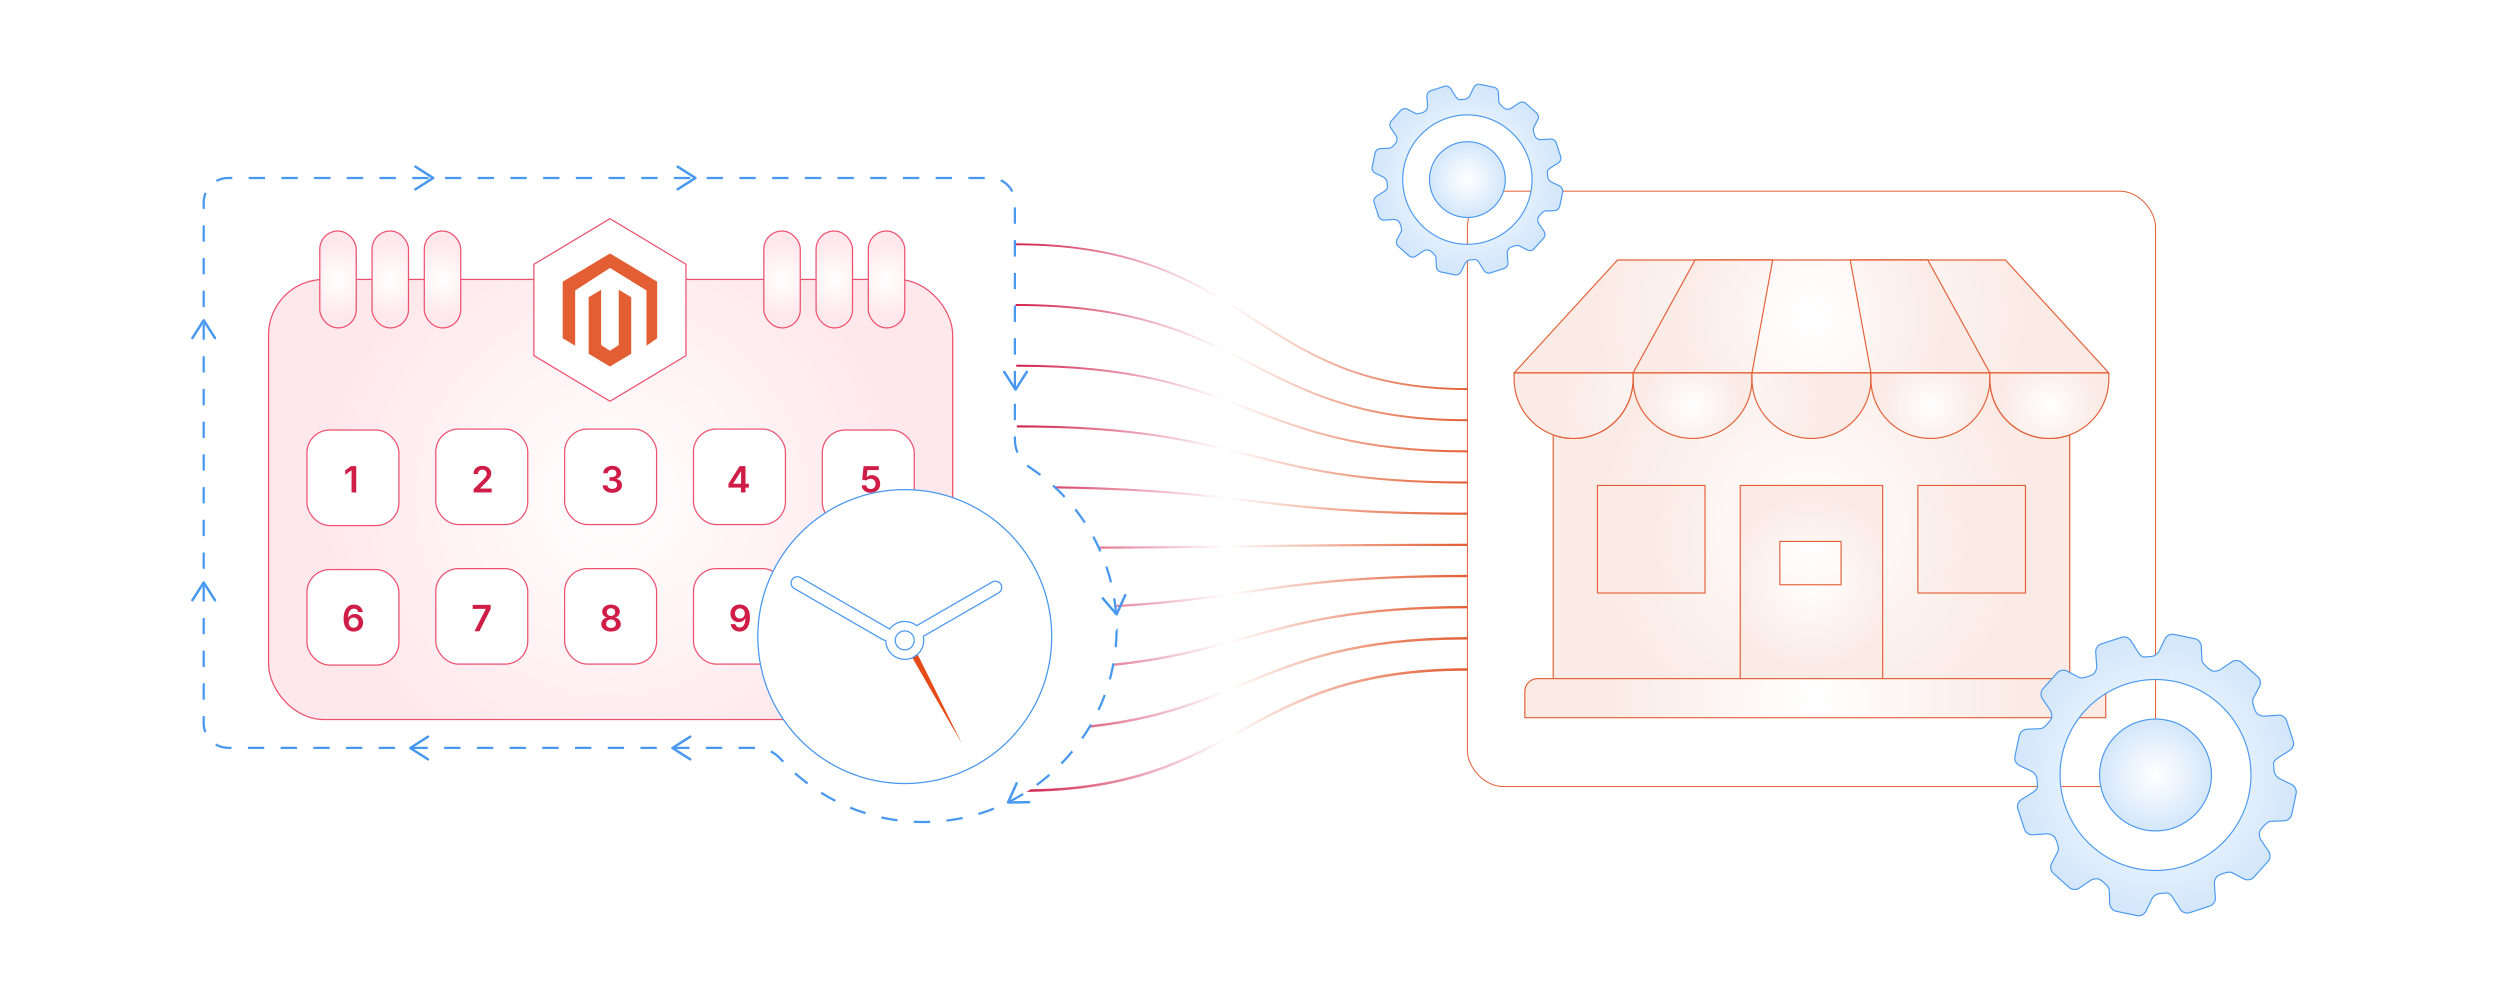 <?xml version="1.0" encoding="UTF-8"?><svg id="Layer_1" xmlns="http://www.w3.org/2000/svg" xmlns:xlink="http://www.w3.org/1999/xlink" viewBox="0 0 1000 400"><defs><filter id="drop-shadow-1" filterUnits="userSpaceOnUse"><feOffset dx="0" dy="4.622"/><feGaussianBlur result="blur" stdDeviation="3.698"/><feFlood flood-color="#333" flood-opacity=".09"/><feComposite in2="blur" operator="in"/><feComposite in="SourceGraphic"/></filter><radialGradient id="radial-gradient" cx="724.584" cy="189.711" fx="724.584" fy="189.711" r="134.346" gradientTransform="translate(0 18.449) scale(1 .909)" gradientUnits="userSpaceOnUse"><stop offset="0" stop-color="#fff"/><stop offset="1" stop-color="#fff"/></radialGradient><radialGradient id="radial-gradient-2" cx="724.584" cy="205.69" fx="724.584" fy="205.69" r="84.884" gradientUnits="userSpaceOnUse"><stop offset="0" stop-color="#fff"/><stop offset=".827" stop-color="#fbeeea"/><stop offset="1" stop-color="#fbebe6"/></radialGradient><radialGradient id="radial-gradient-3" cx="724.584" cy="121.963" fx="724.584" fy="121.963" r="85.608" xlink:href="#radial-gradient-2"/><radialGradient id="radial-gradient-4" cx="724.584" cy="121.961" fx="724.584" fy="121.961" r="52.93" xlink:href="#radial-gradient-2"/><radialGradient id="radial-gradient-5" cx="677.006" cy="157.654" fx="677.006" fy="157.654" r="19.205" xlink:href="#radial-gradient-2"/><radialGradient id="radial-gradient-6" cx="677.007" cy="157.656" fx="677.007" fy="157.656" r="51.307" xlink:href="#radial-gradient-2"/><radialGradient id="radial-gradient-7" cx="772.161" cy="157.654" fx="772.161" fy="157.654" r="19.205" xlink:href="#radial-gradient-2"/><radialGradient id="radial-gradient-8" cx="819.738" cy="157.656" fx="819.738" fy="157.656" r="19.206" xlink:href="#radial-gradient-2"/><radialGradient id="radial-gradient-9" cx="724.584" cy="228.191" fx="724.584" fy="228.191" r="33.946" xlink:href="#radial-gradient-2"/><radialGradient id="radial-gradient-10" cx="724.584" cy="211.067" fx="724.584" fy="211.067" r="62.414" xlink:href="#radial-gradient-2"/><radialGradient id="radial-gradient-11" cx="726.116" cy="274.646" fx="726.116" fy="274.646" r="82.34" xlink:href="#radial-gradient-2"/><radialGradient id="radial-gradient-12" cx="586.959" cy="71.838" fx="586.959" fy="71.838" r="15.166" gradientUnits="userSpaceOnUse"><stop offset="0" stop-color="#fff"/><stop offset=".504" stop-color="#eaf3fd"/><stop offset="1" stop-color="#d3e6fb"/></radialGradient><radialGradient id="radial-gradient-13" cx="586.959" cy="71.838" fx="586.959" fy="71.838" r="38.152" xlink:href="#radial-gradient-12"/><radialGradient id="radial-gradient-14" cx="862.209" cy="310" fx="862.209" fy="310" r="22.385" xlink:href="#radial-gradient-12"/><radialGradient id="radial-gradient-15" cx="862.208" cy="310" fx="862.208" fy="310" r="56.314" xlink:href="#radial-gradient-12"/><linearGradient id="linear-gradient" x1="405.961" y1="126.671" x2="586.959" y2="126.671" gradientUnits="userSpaceOnUse"><stop offset="0" stop-color="#d01d48"/><stop offset=".282" stop-color="#eda9ba"/><stop offset=".461" stop-color="#fff"/><stop offset=".572" stop-color="#f8d9cf"/><stop offset=".78" stop-color="#ed977c"/><stop offset=".928" stop-color="#e66e48"/><stop offset="1" stop-color="#e45e34"/></linearGradient><linearGradient id="linear-gradient-2" x1="406.232" y1="145.043" y2="145.043" xlink:href="#linear-gradient"/><linearGradient id="linear-gradient-3" x1="406.503" y1="163.416" y2="163.416" xlink:href="#linear-gradient"/><linearGradient id="linear-gradient-4" x1="406.775" y1="181.788" y2="181.788" xlink:href="#linear-gradient"/><linearGradient id="linear-gradient-5" x1="407.046" y1="200.161" x2="586.959" y2="200.161" xlink:href="#linear-gradient"/><linearGradient id="linear-gradient-6" x1="407.317" y1="218.533" y2="218.533" xlink:href="#linear-gradient"/><linearGradient id="linear-gradient-7" x1="407.589" y1="236.905" y2="236.905" xlink:href="#linear-gradient"/><linearGradient id="linear-gradient-8" x1="407.86" y1="255.278" y2="255.278" xlink:href="#linear-gradient"/><linearGradient id="linear-gradient-9" x1="408.131" y1="273.65" y2="273.65" xlink:href="#linear-gradient"/><linearGradient id="linear-gradient-10" x1="408.402" y1="292.022" y2="292.022" xlink:href="#linear-gradient"/><filter id="drop-shadow-2" filterUnits="userSpaceOnUse"><feOffset dx="0" dy="6.037"/><feGaussianBlur result="blur-2" stdDeviation="4.83"/><feFlood flood-color="#333" flood-opacity=".09"/><feComposite in2="blur-2" operator="in"/><feComposite in="SourceGraphic"/></filter><radialGradient id="radial-gradient-16" cx="244.245" cy="193.761" fx="244.245" fy="193.761" r="115.035" gradientUnits="userSpaceOnUse"><stop offset="0" stop-color="#fff"/><stop offset="1" stop-color="#ffe8ec"/></radialGradient><radialGradient id="radial-gradient-17" cx="135.207" cy="105.745" fx="135.207" fy="105.745" r="14.641" xlink:href="#radial-gradient-16"/><radialGradient id="radial-gradient-18" cx="156.106" cy="105.745" fx="156.106" fy="105.745" r="14.641" xlink:href="#radial-gradient-16"/><radialGradient id="radial-gradient-19" cx="177.005" cy="105.745" fx="177.005" fy="105.745" r="14.641" xlink:href="#radial-gradient-16"/><radialGradient id="radial-gradient-20" cx="312.819" cy="105.745" fx="312.819" fy="105.745" r="14.641" xlink:href="#radial-gradient-16"/><radialGradient id="radial-gradient-21" cx="333.718" cy="105.745" fx="333.718" fy="105.745" r="14.641" xlink:href="#radial-gradient-16"/><radialGradient id="radial-gradient-22" cx="354.617" cy="105.745" fx="354.617" fy="105.745" r="14.641" xlink:href="#radial-gradient-16"/><radialGradient id="radial-gradient-23" cx="141.177" cy="185.082" fx="141.177" fy="185.082" r="18.748" gradientUnits="userSpaceOnUse"><stop offset="0" stop-color="#fff"/><stop offset="1" stop-color="#fff"/></radialGradient><radialGradient id="radial-gradient-24" cx="192.711" cy="184.689" fx="192.711" fy="184.689" r="18.748" xlink:href="#radial-gradient-23"/><radialGradient id="radial-gradient-25" cx="244.245" cy="184.689" fx="244.245" fy="184.689" r="18.748" xlink:href="#radial-gradient-23"/><radialGradient id="radial-gradient-26" cx="295.779" cy="184.689" fx="295.779" fy="184.689" r="18.748" xlink:href="#radial-gradient-23"/><radialGradient id="radial-gradient-27" cx="347.313" fx="347.313" r="18.748" xlink:href="#radial-gradient-23"/><radialGradient id="radial-gradient-28" cy="240.898" fy="240.898" r="18.748" xlink:href="#radial-gradient-23"/><radialGradient id="radial-gradient-29" cx="192.711" cy="240.505" fx="192.711" fy="240.505" r="18.748" xlink:href="#radial-gradient-23"/><radialGradient id="radial-gradient-30" cx="244.245" cy="240.505" fx="244.245" fy="240.505" r="18.748" xlink:href="#radial-gradient-23"/><radialGradient id="radial-gradient-31" cx="295.779" cy="240.505" fx="295.779" fy="240.505" r="18.748" xlink:href="#radial-gradient-23"/><radialGradient id="radial-gradient-32" cx="347.313" cy="240.898" fx="347.313" fy="240.898" r="18.748" xlink:href="#radial-gradient-23"/></defs><g filter="url(#drop-shadow-1)"><rect x="586.959" y="71.838" width="275.249" height="238.162" rx="14.388" ry="14.388" fill="url(#radial-gradient)" stroke="#e45e34" stroke-linecap="round" stroke-linejoin="round" stroke-width=".402"/><path d="M827.89,169.323v97.509h-206.612v-97.509c2.611.959,5.371,1.446,8.152,1.441,13.142,0,23.789-10.656,23.789-23.789v-2.427h142.732v2.427c0,13.133,10.647,23.789,23.789,23.789,2.781.006,5.54-.482,8.151-1.441h0Z" fill="url(#radial-gradient-2)" stroke="#e45e34" stroke-linecap="round" stroke-linejoin="round" stroke-width=".462"/><path d="M843.527,144.549h-237.886l41.371-45.172h155.143l41.371,45.172Z" fill="url(#radial-gradient-3)" stroke="#e45e34" stroke-linecap="round" stroke-linejoin="round" stroke-width=".462"/><path d="M678.041,99.377h31.032l-8.278,45.169h-47.577l24.822-45.169ZM795.949,144.546h-47.577l-8.278-45.169h31.032l24.822,45.169Z" fill="url(#radial-gradient-4)" stroke="#e45e34" stroke-linecap="round" stroke-linejoin="round" stroke-width=".462"/><path d="M677.006,170.759c-13.138,0-23.789-10.651-23.789-23.789v-2.422h47.578v2.422c0,13.139-10.65,23.789-23.789,23.789Z" fill="url(#radial-gradient-5)" stroke="#e45e34" stroke-linecap="round" stroke-linejoin="round" stroke-width=".462"/><path d="M653.218,144.548v2.427c0,13.133-10.647,23.789-23.789,23.789-2.862,0-5.608-.503-8.152-1.441-9.129-3.317-15.637-12.078-15.637-22.348v-2.427l47.578-0ZM724.584,170.759c-13.138,0-23.789-10.651-23.789-23.789v-2.422h47.578v2.422c0,13.139-10.651,23.789-23.789,23.789Z" fill="url(#radial-gradient-6)" stroke="#e45e34" stroke-linecap="round" stroke-linejoin="round" stroke-width=".462"/><path d="M772.161,170.759c-13.138,0-23.789-10.651-23.789-23.789v-2.422h47.578v2.422c-.001,13.139-10.651,23.789-23.789,23.789Z" fill="url(#radial-gradient-7)" stroke="#e45e34" stroke-linecap="round" stroke-linejoin="round" stroke-width=".462"/><path d="M843.527,144.548v2.427c0,10.27-6.508,19.031-15.637,22.348-2.611.959-5.371,1.446-8.152,1.441-13.142,0-23.789-10.656-23.789-23.789v-2.427h47.578Z" fill="url(#radial-gradient-8)" stroke="#e45e34" stroke-linecap="round" stroke-linejoin="round" stroke-width=".462"/><path d="M696.096,189.551h56.977v77.281h-56.977v-77.281Z" fill="url(#radial-gradient-9)" stroke="#e45e34" stroke-linecap="round" stroke-linejoin="round" stroke-width=".462"/><path d="M638.98,189.551h43.033v43.033h-43.033v-43.033ZM767.155,189.551h43.033v43.033h-43.033v-43.033ZM711.932,211.954h24.498v17.327h-24.498l-0-17.327Z" fill="url(#radial-gradient-10)" stroke="#e45e34" stroke-linecap="round" stroke-linejoin="round" stroke-width=".462"/><path d="M842.3,282.461h-232.368v-10.478c0-2.846,2.242-5.153,5.008-5.153h222.352c2.766,0,5.008,2.307,5.008,5.153v10.478Z" fill="url(#radial-gradient-11)" stroke="#e45e34" stroke-linecap="round" stroke-linejoin="round" stroke-width=".462"/></g><path d="M571.794,71.839c0,8.361,6.803,15.166,15.166,15.166,8.363,0,15.166-6.804,15.166-15.166,0-8.363-6.803-15.166-15.166-15.166-8.362,0-15.166,6.804-15.166,15.166Z" fill="url(#radial-gradient-12)" stroke="#4898ef" stroke-linecap="round" stroke-linejoin="round" stroke-width=".462"/><path d="M618.097,84.392l3.753-.145c.874-.037,1.778-.753,2.008-1.599l1.234-5.944c.126-.866-.414-1.885-1.2-2.268l-3.382-1.637c-.787-.382-1.44-1.41-1.453-2.284,0,0-.005-.438-.094-1.463l-.029-.354c-.049-.384.516-1.083,1.255-1.55l3.185-2.01c.74-.468,1.163-1.543.94-2.389l-1.882-5.765c-.323-.812-1.3-1.426-2.173-1.363l-3.765.273c-.873.063-1.908-.414-2.302-1.061-.393-.649-1.206-2.905-.798-3.679l1.75-3.325c.407-.775.236-1.915-.38-2.535l-4.521-4.045c-.686-.544-1.839-.588-2.564-.098l-3.116,2.113c-.724.49-1.858.595-2.52.233-.661-.362-2.498-1.92-2.533-2.793l-.148-3.754c-.034-.875-.752-1.778-1.595-2.008l-5.943-1.237c-.865-.129-1.885.412-2.267,1.198l-1.639,3.384c-.382.787-1.409,1.442-2.283,1.454,0,0-.438.007-1.462.093l-.356.035c-.384.047-1.08-.518-1.546-1.259l-2.011-3.189c-.467-.739-1.541-1.161-2.387-.938l-5.769,1.883c-.813.323-1.427,1.299-1.364,2.172l.273,3.765c.062.872-.414,1.908-1.063,2.303-.647.394-2.901,1.208-3.675.8l-3.329-1.751c-.774-.406-1.916-.237-2.536.379l-4.044,4.525c-.543.686-.584,1.839-.094,2.562l2.115,3.117c.49.723.594,1.856.231,2.518-.365.662-1.922,2.496-2.796,2.533l-3.757.146c-.872.035-1.776.753-2.007,1.597l-1.234,5.945c-.126.865.414,1.885,1.201,2.267l3.385,1.637c.787.381,1.44,1.409,1.45,2.284,0,0,.007.44.096,1.463l.033.356c.047.385-.518,1.081-1.259,1.548l-3.187,2.01c-.74.467-1.163,1.541-.94,2.386l1.883,5.765c.323.813,1.3,1.427,2.173,1.363l3.761-.273c.873-.065,1.909.414,2.302,1.061.394.645,1.206,2.904.8,3.678l-1.75,3.326c-.407.774-.237,1.916.38,2.536l4.524,4.048c.687.542,1.84.585,2.564.095l3.116-2.113c.725-.492,1.857-.595,2.518-.23.661.364,2.496,1.92,2.531,2.793l.148,3.756c.034.873.752,1.778,1.596,2.009l5.941,1.234c.865.127,1.885-.413,2.268-1.198l1.642-3.386c.381-.786,1.41-1.441,2.284-1.454,0,0,.437-.005,1.462-.091l.353-.03c.385-.051,1.08.514,1.547,1.255l2.011,3.189c.465.741,1.539,1.165,2.386.942l5.768-1.885c.813-.321,1.426-1.299,1.364-2.171l-.272-3.765c-.062-.873.415-1.908,1.062-2.303.646-.394,2.903-1.206,3.677-.8l3.328,1.749c.774.407,1.915.237,2.535-.38l4.045-4.524c.544-.686.586-1.838.096-2.563l-2.113-3.115c-.491-.724-.596-1.857-.233-2.519.362-.661,1.921-2.499,2.794-2.532ZM586.96,97.715c-14.268,0-25.876-11.609-25.876-25.875,0-14.27,11.608-25.877,25.876-25.877,14.268,0,25.876,11.607,25.876,25.877,0,14.266-11.608,25.875-25.876,25.875Z" fill="url(#radial-gradient-13)" stroke="#4898ef" stroke-linecap="round" stroke-linejoin="round" stroke-width=".462"/><path d="M839.824,310.001c0,12.342,10.042,22.385,22.385,22.385,12.343,0,22.385-10.043,22.385-22.385,0-12.343-10.041-22.386-22.385-22.386-12.343,0-22.385,10.042-22.385,22.386Z" fill="url(#radial-gradient-14)" stroke="#4898ef" stroke-linecap="round" stroke-linejoin="round" stroke-width=".462"/><path d="M908.169,328.529l5.54-.215c1.291-.054,2.625-1.112,2.964-2.36l1.821-8.773c.186-1.279-.611-2.783-1.771-3.348l-4.992-2.416c-1.161-.563-2.126-2.081-2.144-3.372,0,0-.008-.647-.139-2.159l-.043-.523c-.072-.567.761-1.598,1.853-2.287l4.701-2.967c1.092-.691,1.716-2.277,1.388-3.526l-2.778-8.509c-.477-1.199-1.92-2.105-3.207-2.012l-5.557.402c-1.289.093-2.817-.611-3.398-1.566-.581-.958-1.78-4.288-1.177-5.43l2.583-4.908c.601-1.144.348-2.827-.562-3.741l-6.674-5.971c-1.012-.803-2.714-.868-3.784-.144l-4.599,3.118c-1.069.723-2.743.878-3.719.343-.976-.535-3.688-2.834-3.738-4.123l-.219-5.541c-.05-1.291-1.11-2.624-2.355-2.964l-8.772-1.826c-1.277-.19-2.783.608-3.345,1.768l-2.418,4.995c-.564,1.161-2.079,2.128-3.37,2.146,0,0-.646.01-2.158.138l-.526.051c-.567.069-1.595-.765-2.282-1.858l-2.968-4.707c-.689-1.09-2.274-1.713-3.523-1.385l-8.515,2.78c-1.201.476-2.106,1.918-2.013,3.206l.403,5.558c.092,1.287-.612,2.817-1.569,3.399-.954.581-4.282,1.783-5.424,1.18l-4.914-2.585c-1.143-.6-2.828-.35-3.743.56l-5.969,6.679c-.801,1.012-.863,2.715-.138,3.782l3.121,4.601c.723,1.067.877,2.739.341,3.716-.538.977-2.837,3.684-4.126,3.738l-5.545.215c-1.288.052-2.622,1.112-2.963,2.357l-1.822,8.774c-.186,1.276.611,2.782,1.772,3.346l4.997,2.417c1.161.563,2.125,2.079,2.14,3.371,0,0,.011.649.142,2.159l.049.526c.069.568-.765,1.596-1.858,2.285l-4.704,2.967c-1.093.689-1.716,2.274-1.388,3.522l2.779,8.509c.477,1.199,1.919,2.106,3.207,2.012l5.552-.403c1.288-.095,2.818.611,3.398,1.566.581.953,1.781,4.286,1.18,5.429l-2.583,4.909c-.601,1.143-.35,2.828.561,3.743l6.678,5.975c1.014.8,2.716.863,3.784.14l4.599-3.119c1.07-.726,2.742-.878,3.717-.339.975.537,3.684,2.834,3.736,4.123l.219,5.544c.05,1.288,1.11,2.624,2.356,2.966l8.769,1.821c1.277.187,2.783-.609,3.347-1.769l2.424-4.997c.563-1.16,2.081-2.127,3.371-2.147,0,0,.645-.008,2.159-.134l.521-.045c.568-.075,1.594.758,2.283,1.852l2.969,4.708c.687,1.094,2.272,1.72,3.522,1.39l8.513-2.782c1.199-.474,2.104-1.918,2.013-3.205l-.401-5.558c-.092-1.288.613-2.817,1.567-3.399.954-.582,4.285-1.78,5.427-1.18l4.913,2.582c1.142.601,2.826.349,3.742-.561l5.971-6.678c.803-1.012.865-2.713.141-3.784l-3.119-4.597c-.725-1.069-.88-2.741-.343-3.717.535-.976,2.835-3.688,4.124-3.737ZM862.209,348.194c-21.06,0-38.194-17.135-38.194-38.193,0-21.062,17.133-38.195,38.194-38.195,21.06,0,38.193,17.132,38.193,38.195,0,21.057-17.134,38.193-38.193,38.193Z" fill="url(#radial-gradient-15)" stroke="#4898ef" stroke-linecap="round" stroke-linejoin="round" stroke-width=".462"/><path d="M405.961,97.715c94.914,0,94.914,57.913,180.998,57.913" fill="none" stroke="url(#linear-gradient)" stroke-miterlimit="10" stroke-width=".75"/><path d="M406.232,121.997c94.152,0,94.152,46.093,180.727,46.093" fill="none" stroke="url(#linear-gradient-2)" stroke-miterlimit="10" stroke-width=".778"/><path d="M406.503,146.279c93.39,0,93.39,34.273,180.456,34.273" fill="none" stroke="url(#linear-gradient-3)" stroke-miterlimit="10" stroke-width=".806"/><path d="M406.775,170.562c92.628,0,92.628,22.453,180.184,22.453" fill="none" stroke="url(#linear-gradient-4)" stroke-miterlimit="10" stroke-width=".833"/><path d="M407.046,194.844c91.867,0,91.867,10.633,179.913,10.633" fill="none" stroke="url(#linear-gradient-5)" stroke-miterlimit="10" stroke-width=".861"/><path d="M407.317,219.126c91.105,0,91.105-1.187,179.642-1.187" fill="none" stroke="url(#linear-gradient-6)" stroke-miterlimit="10" stroke-width=".889"/><path d="M407.589,243.409c90.343,0,90.343-13.006,179.37-13.006" fill="none" stroke="url(#linear-gradient-7)" stroke-miterlimit="10" stroke-width=".917"/><path d="M407.86,267.691c89.581,0,89.581-24.826,179.099-24.826" fill="none" stroke="url(#linear-gradient-8)" stroke-miterlimit="10" stroke-width=".944"/><path d="M408.131,291.973c88.819,0,88.819-36.646,178.828-36.646" fill="none" stroke="url(#linear-gradient-9)" stroke-miterlimit="10" stroke-width=".972"/><path d="M408.402,316.256c88.058,0,88.058-48.466,178.557-48.466" fill="none" stroke="url(#linear-gradient-10)" stroke-miterlimit="10"/><path d="M446.636,252.355c-.441,40.762-33.11,74.598-73.835,76.379-24.079,1.053-45.873-8.918-60.726-25.304-2.496-2.754-6.058-4.296-9.775-4.296H91.284c-5.415,0-9.805-4.39-9.805-9.805V80.995c0-5.415,4.39-9.805,9.805-9.805h304.871c5.415,0,9.805,4.39,9.805,9.805v94.909c0,4.524,2.339,8.68,6.107,11.183,21.058,13.99,34.862,38.034,34.568,65.268Z" fill="#fff" stroke-width="0"/><path d="M446.636,252.355c-.441,40.762-33.11,74.598-73.835,76.379-24.079,1.053-45.873-8.918-60.726-25.304-2.496-2.754-6.058-4.296-9.775-4.296H91.284c-5.415,0-9.805-4.39-9.805-9.805V80.995c0-5.415,4.39-9.805,9.805-9.805h304.871c5.415,0,9.805,4.39,9.805,9.805v94.909c0,4.524,2.339,8.68,6.107,11.183,21.058,13.99,34.862,38.034,34.568,65.268Z" fill="none" stroke="#4898ef" stroke-dasharray="0 0 6.543 6.543" stroke-miterlimit="10" stroke-width=".906"/><path d="M171.625,304.009c.148-.232.08-.542-.153-.69l-6.453-4.109,6.453-4.109c.233-.148.302-.458.153-.69-.148-.232-.459-.3-.69-.153l-7.115,4.531c-.144.092-.231.251-.231.422s.087.33.231.422l7.115,4.531c.083.053.176.078.268.078.165,0,.327-.082.422-.231Z" fill="#4898ef" stroke-width="0"/><path d="M276.509,304.009c.148-.232.08-.542-.153-.69l-6.453-4.109,6.453-4.109c.233-.148.302-.458.153-.69-.148-.232-.459-.3-.69-.153l-7.115,4.531c-.144.092-.231.251-.231.422s.087.33.231.422l7.115,4.531c.083.053.176.078.268.078.165,0,.327-.082.422-.231Z" fill="#4898ef" stroke-width="0"/><path d="M270.622,66.39c-.148.232-.08.542.153.69l6.453,4.109-6.453,4.109c-.233.148-.302.458-.153.69.148.232.459.3.69.153l7.115-4.531c.144-.092.231-.251.231-.422s-.087-.33-.231-.422l-7.115-4.531c-.083-.053-.176-.078-.268-.078-.165,0-.327.082-.422.231Z" fill="#4898ef" stroke-width="0"/><path d="M165.737,66.39c-.148.232-.08.542.153.69l6.453,4.109-6.453,4.109c-.233.148-.302.458-.153.69.148.232.459.3.69.153l7.115-4.531c.144-.092.231-.251.231-.422s-.087-.33-.231-.422l-7.115-4.531c-.083-.053-.176-.078-.268-.078-.165,0-.327.082-.422.231Z" fill="#4898ef" stroke-width="0"/><path d="M411.005,148.312c-.232-.148-.542-.08-.69.153l-4.109,6.453-4.109-6.453c-.148-.233-.458-.302-.69-.153-.232.148-.3.459-.153.69l4.531,7.115c.092.144.251.231.422.231s.33-.087.422-.231l4.531-7.115c.053-.083.078-.176.078-.268,0-.165-.082-.327-.231-.422Z" fill="#4898ef" stroke-width="0"/><path d="M450.309,237.612c-.251-.114-.548-.002-.662.249l-3.158,6.968-4.979-5.808c-.18-.21-.496-.234-.705-.054-.209.18-.232.497-.054.705l5.49,6.404c.111.13.281.194.45.17.169-.024.314-.133.385-.289l3.482-7.683c.04-.09.052-.186.04-.276-.023-.163-.127-.312-.289-.385Z" fill="#4898ef" stroke-width="0"/><path d="M412.141,320.864c-.004-.276-.232-.496-.508-.492l-7.649.119,3.127-6.982c.113-.252-0-.548-.252-.661-.252-.112-.549.003-.661.252l-3.447,7.699c-.07.156-.055.337.039.48s.255.228.425.225l8.434-.131c.098-.002.19-.032.267-.082.138-.091.228-.248.225-.426Z" fill="#4898ef" stroke-width="0"/><path d="M76.679,135.654c.232.148.542.08.69-.153l4.109-6.453,4.109,6.453c.148.233.458.302.69.153s.3-.459.153-.69l-4.531-7.115c-.092-.144-.251-.231-.422-.231s-.33.087-.422.231l-4.531,7.115c-.053.083-.078.176-.078.268,0,.165.082.327.231.422Z" fill="#4898ef" stroke-width="0"/><path d="M76.679,240.538c.232.148.542.08.69-.153l4.109-6.453,4.109,6.453c.148.233.458.302.69.153s.3-.459.153-.69l-4.531-7.115c-.092-.144-.251-.231-.422-.231s-.33.087-.422.231l-4.531,7.115c-.053.083-.078.176-.078.268,0,.165.082.327.231.422Z" fill="#4898ef" stroke-width="0"/><g filter="url(#drop-shadow-2)"><rect x="107.427" y="105.745" width="273.637" height="176.031" rx="22.138" ry="22.138" fill="url(#radial-gradient-16)" stroke="#ec516e" stroke-miterlimit="10" stroke-width=".5"/><rect x="127.918" y="86.365" width="14.577" height="38.761" rx="7.288" ry="7.288" fill="url(#radial-gradient-17)" stroke="#ec516e" stroke-miterlimit="10" stroke-width=".5"/><rect x="148.817" y="86.365" width="14.577" height="38.761" rx="7.288" ry="7.288" fill="url(#radial-gradient-18)" stroke="#ec516e" stroke-miterlimit="10" stroke-width=".5"/><rect x="169.716" y="86.365" width="14.577" height="38.761" rx="7.288" ry="7.288" fill="url(#radial-gradient-19)" stroke="#ec516e" stroke-miterlimit="10" stroke-width=".5"/><rect x="305.53" y="86.365" width="14.577" height="38.761" rx="7.288" ry="7.288" fill="url(#radial-gradient-20)" stroke="#ec516e" stroke-miterlimit="10" stroke-width=".5"/><rect x="326.429" y="86.365" width="14.577" height="38.761" rx="7.288" ry="7.288" fill="url(#radial-gradient-21)" stroke="#ec516e" stroke-miterlimit="10" stroke-width=".5"/><rect x="347.328" y="86.365" width="14.577" height="38.761" rx="7.288" ry="7.288" fill="url(#radial-gradient-22)" stroke="#ec516e" stroke-miterlimit="10" stroke-width=".5"/><rect x="122.788" y="165.983" width="36.779" height="38.198" rx="9.083" ry="9.083" fill="url(#radial-gradient-23)" stroke="#ec516e" stroke-miterlimit="10" stroke-width=".5"/><rect x="174.322" y="165.59" width="36.779" height="38.198" rx="9.083" ry="9.083" fill="url(#radial-gradient-24)" stroke="#ec516e" stroke-miterlimit="10" stroke-width=".5"/><rect x="225.856" y="165.59" width="36.779" height="38.198" rx="9.083" ry="9.083" fill="url(#radial-gradient-25)" stroke="#ec516e" stroke-miterlimit="10" stroke-width=".5"/><rect x="277.39" y="165.59" width="36.779" height="38.198" rx="9.083" ry="9.083" fill="url(#radial-gradient-26)" stroke="#ec516e" stroke-miterlimit="10" stroke-width=".5"/><rect x="328.924" y="165.983" width="36.779" height="38.198" rx="9.083" ry="9.083" fill="url(#radial-gradient-27)" stroke="#ec516e" stroke-miterlimit="10" stroke-width=".5"/><rect x="122.788" y="221.799" width="36.779" height="38.198" rx="9.083" ry="9.083" fill="url(#radial-gradient-28)" stroke="#ec516e" stroke-miterlimit="10" stroke-width=".5"/><rect x="174.322" y="221.406" width="36.779" height="38.198" rx="9.083" ry="9.083" fill="url(#radial-gradient-29)" stroke="#ec516e" stroke-miterlimit="10" stroke-width=".5"/><rect x="225.856" y="221.406" width="36.779" height="38.198" rx="9.083" ry="9.083" fill="url(#radial-gradient-30)" stroke="#ec516e" stroke-miterlimit="10" stroke-width=".5"/><rect x="277.39" y="221.406" width="36.779" height="38.198" rx="9.083" ry="9.083" fill="url(#radial-gradient-31)" stroke="#ec516e" stroke-miterlimit="10" stroke-width=".5"/><rect x="328.924" y="221.799" width="36.779" height="38.198" rx="9.083" ry="9.083" fill="url(#radial-gradient-32)" stroke="#ec516e" stroke-miterlimit="10" stroke-width="1.207"/><path d="M142.498,180.419v10.542h-1.875v-8.857h-.071l-2.462,1.769v-1.797l2.313-1.656h2.094Z" fill="#d01d48" stroke-width="0"/><path d="M141.443,246.602c-.5,0-.989-.086-1.468-.259-.479-.172-.911-.455-1.295-.849s-.689-.917-.916-1.57-.34-1.464-.34-2.431c0-.905.096-1.711.287-2.416s.467-1.303.828-1.793c.361-.491.796-.864,1.306-1.122.509-.257,1.08-.385,1.712-.385.656,0,1.239.129,1.751.389s.926.613,1.242,1.062.512.957.587,1.528h-1.854c-.099-.406-.297-.731-.595-.977-.297-.245-.674-.368-1.132-.368-.491,0-.907.144-1.249.432-.342.288-.602.699-.778,1.234s-.265,1.176-.265,1.921h.078c.17-.307.388-.568.654-.785s.568-.383.906-.499c.337-.115.692-.173,1.065-.173.618,0,1.173.147,1.666.441.493.295.883.701,1.171,1.218.288.516.432,1.109.432,1.779,0,.688-.158,1.307-.474,1.854s-.758.979-1.327,1.295c-.568.315-1.232.474-1.992.474ZM141.437,245.067c.373,0,.708-.091,1.004-.272.297-.182.532-.428.704-.739s.258-.658.258-1.04c0-.378-.084-.72-.251-1.026-.167-.307-.397-.549-.69-.729-.292-.179-.627-.269-1.005-.269-.278,0-.538.053-.778.159-.241.106-.452.254-.633.442-.182.188-.322.405-.421.65-.099.245-.149.505-.149.778,0,.368.085.708.255,1.019.17.312.403.561.7.747.297.186.632.279,1.005.279Z" fill="#d01d48" stroke-width="0"/><path d="M189.443,190.961v-1.358l3.658-3.602c.344-.354.633-.667.867-.94.233-.273.41-.539.53-.796.121-.257.181-.536.181-.839,0-.33-.077-.615-.23-.855-.153-.241-.361-.426-.623-.556s-.56-.194-.895-.194c-.354,0-.662.07-.923.212s-.463.344-.605.605-.212.574-.212.938h-1.804c0-.665.152-1.246.456-1.741s.724-.878,1.259-1.149c.536-.271,1.152-.406,1.85-.406.703,0,1.321.132,1.854.396.533.265.948.626,1.245,1.086.297.46.445.985.445,1.574,0,.392-.073.773-.219,1.146-.146.372-.408.794-.785,1.263-.377.47-.91,1.034-1.599,1.694l-1.832,1.868v.077h4.591v1.578h-7.209Z" fill="#d01d48" stroke-width="0"/><path d="M189.804,246.461l4.485-8.886v-.071h-5.207v-1.585h7.174v1.628l-4.485,8.914h-1.967Z" fill="#d01d48" stroke-width="0"/><path d="M244.91,191.102c-.741,0-1.397-.128-1.971-.382-.573-.255-1.024-.607-1.354-1.058-.331-.451-.505-.971-.524-1.561h1.903c.019.288.114.538.287.75.172.212.402.376.69.492.288.115.61.173.969.173.377,0,.711-.065,1.001-.198.29-.132.519-.317.686-.555.167-.238.251-.514.251-.824,0-.321-.085-.604-.255-.85s-.413-.438-.729-.576c-.316-.14-.698-.209-1.146-.209h-.934v-1.457h.934c.368,0,.691-.065.969-.195.278-.129.496-.31.651-.541.156-.23.234-.5.234-.807,0-.297-.067-.557-.202-.778-.135-.222-.326-.395-.573-.52s-.537-.188-.867-.188c-.325,0-.625.058-.898.173-.273.116-.495.28-.665.492s-.259.47-.269.771h-1.818c.009-.59.178-1.107.506-1.554.328-.445.766-.794,1.316-1.047.549-.252,1.164-.378,1.843-.378.703,0,1.313.132,1.833.396.519.265.921.617,1.206,1.058.286.441.428.929.428,1.461,0,.595-.175,1.093-.523,1.493-.349.401-.809.665-1.38.792v.085c.491.066.906.212,1.245.436.34.224.598.511.775.859.177.35.265.743.265,1.182,0,.59-.167,1.115-.502,1.578-.334.462-.793.825-1.376,1.089-.583.265-1.251.396-2.005.396Z" fill="#d01d48" stroke-width="0"/><path d="M244.402,246.602c-.76,0-1.434-.129-2.023-.386-.59-.257-1.051-.608-1.383-1.054-.333-.446-.499-.954-.499-1.525,0-.438.097-.844.29-1.217.193-.372.457-.684.789-.934s.706-.41,1.122-.481v-.063c-.542-.122-.981-.402-1.316-.838-.335-.437-.502-.938-.502-1.504,0-.542.152-1.025.456-1.45s.722-.76,1.252-1.005,1.136-.367,1.815-.367c.674,0,1.277.122,1.808.367.53.245.949.58,1.255,1.005s.46.908.46,1.45c0,.566-.168,1.067-.506,1.504-.337.436-.772.716-1.305.838v.063c.41.071.782.231,1.114.481s.597.562.792.934c.196.373.293.778.293,1.217,0,.571-.167,1.079-.502,1.525-.335.445-.797.797-1.387,1.054-.589.257-1.264.386-2.023.386ZM244.402,245.144c.396,0,.74-.067,1.033-.205.292-.137.52-.328.683-.576s.244-.534.244-.859c0-.34-.085-.638-.255-.896-.169-.257-.402-.461-.697-.611-.295-.151-.631-.227-1.008-.227-.377,0-.715.074-1.012.223-.297.148-.531.353-.701.612-.17.259-.255.559-.255.898,0,.325.081.61.241.855.16.246.389.438.687.577.297.139.644.208,1.04.208ZM244.402,240.341c.325,0,.613-.065.863-.197.25-.133.448-.315.594-.549.146-.233.22-.503.22-.81s-.071-.573-.212-.8-.338-.403-.591-.53c-.252-.128-.543-.191-.874-.191-.335,0-.629.063-.881.191-.252.127-.448.304-.587.53s-.208.493-.208.8.07.576.212.81.34.416.594.549c.255.132.545.197.871.197Z" fill="#d01d48" stroke-width="0"/><path d="M291.372,189.001v-1.507l4.479-7.075h1.245v2.151h-.757l-3.035,4.789v.085h6.254v1.557h-8.186ZM296.388,190.961v-2.412l.036-.687v-7.443h1.776v10.542h-1.812Z" fill="#d01d48" stroke-width="0"/><path d="M295.848,246.609c-.661,0-1.247-.13-1.758-.389-.512-.26-.926-.616-1.242-1.068-.316-.453-.514-.967-.594-1.543h1.868c.095.406.289.735.584.987.294.252.676.379,1.143.379.49,0,.905-.145,1.245-.432.339-.288.598-.701.775-1.238.177-.538.265-1.182.265-1.932h-.071c-.17.302-.388.562-.654.778-.267.217-.567.385-.902.502-.335.118-.693.177-1.075.177-.613,0-1.168-.146-1.666-.441-.498-.295-.891-.702-1.178-1.221s-.432-1.108-.432-1.769c0-.693.161-1.316.481-1.868.32-.552.766-.985,1.337-1.302.571-.315,1.236-.469,1.995-.46.5,0,.987.088,1.461.262.474.175.902.458,1.284.85s.687.914.913,1.566c.227.653.34,1.464.34,2.431,0,.905-.096,1.712-.287,2.42-.191.707-.467,1.308-.828,1.8-.361.493-.795.868-1.302,1.125-.507.257-1.075.386-1.702.386ZM295.933,241.381c.283,0,.546-.054.789-.162.243-.108.454-.257.633-.446.179-.188.319-.405.421-.65s.152-.507.152-.785c0-.363-.085-.698-.255-1.005s-.402-.553-.697-.739c-.295-.187-.633-.279-1.015-.279-.373,0-.707.091-1.001.272-.294.182-.529.427-.704.735-.175.309-.262.654-.262,1.036,0,.378.085.72.254,1.026.17.307.4.55.69.729.29.18.622.269.994.269Z" fill="#d01d48" stroke-width="0"/><path d="M348.298,191.102c-.688,0-1.303-.129-1.843-.386s-.968-.612-1.284-1.064c-.316-.453-.483-.97-.502-1.55h1.84c.014.288.104.541.269.761s.38.392.644.517.556.188.877.188c.377,0,.711-.086,1.001-.259.29-.172.519-.41.686-.714.167-.305.251-.654.251-1.051,0-.401-.086-.757-.258-1.068-.172-.312-.408-.556-.708-.732-.3-.177-.643-.266-1.029-.266-.321,0-.633.061-.938.181s-.546.277-.725.471l-1.712-.276.552-5.434h6.099v1.585h-4.535l-.297,2.802h.057c.198-.23.475-.421.831-.569s.747-.223,1.171-.223c.477,0,.917.086,1.323.258.405.173.758.415,1.058.729.299.314.532.683.697,1.107s.248.89.248,1.394c0,.698-.16,1.317-.481,1.857s-.764.966-1.33,1.277-1.219.467-1.96.467Z" fill="#d01d48" stroke-width="0"/><path d="M344.871,235.919v10.542h-1.875v-8.857h-.071l-2.462,1.769v-1.797l2.313-1.656h2.094Z" fill="#d01d48" stroke-width="0"/><path d="M350.7,246.602c-.849,0-1.575-.214-2.179-.641-.604-.427-1.066-1.042-1.387-1.847-.321-.804-.481-1.776-.481-2.918s.162-2.115.485-2.922c.323-.807.785-1.425,1.387-1.854.601-.43,1.329-.644,2.183-.644.849,0,1.575.214,2.179.644.604.429,1.065,1.047,1.386,1.854s.481,1.78.481,2.922c0,1.137-.159,2.108-.478,2.915s-.78,1.423-1.383,1.85c-.604.427-1.335.641-2.193.641ZM350.7,245.017c.462,0,.853-.149,1.171-.449s.562-.733.729-1.302c.167-.568.251-1.258.251-2.069,0-.816-.084-1.51-.251-2.08-.167-.57-.412-1.007-.732-1.309s-.71-.453-1.167-.453-.845.151-1.164.453-.562.738-.729,1.309-.251,1.264-.251,2.08c0,.812.083,1.501.248,2.069s.408,1.002.729,1.302c.32.3.709.449,1.167.449Z" fill="#d01d48" stroke-width="0"/><g id="Layer_1-2"><g id="_341189944"><path id="_341189440" d="M361.905,189.811c16.234,0,30.931,6.58,41.569,17.219,10.639,10.639,17.219,25.336,17.219,41.569,0,16.234-6.58,30.93-17.219,41.569-10.639,10.639-25.336,17.219-41.569,17.219-16.233,0-30.93-6.58-41.569-17.219-10.639-10.639-17.219-25.336-17.219-41.569s6.58-30.93,17.219-41.569c10.639-10.639,25.336-17.219,41.569-17.219Z" fill="#757575" fill-rule="evenodd" stroke-width="0"/></g><path d="M361.905,189.811c16.234,0,30.931,6.58,41.569,17.219,10.639,10.639,17.219,25.336,17.219,41.569,0,16.234-6.58,30.93-17.219,41.569-10.639,10.639-25.336,17.219-41.569,17.219-16.233,0-30.93-6.58-41.569-17.219-10.639-10.639-17.219-25.336-17.219-41.569s6.58-30.93,17.219-41.569c10.639-10.639,25.336-17.219,41.569-17.219Z" fill="#fff" stroke="#4898ef" stroke-linecap="round" stroke-linejoin="round" stroke-width=".5"/><path d="M361.434,251.028l23.396,40.524-20.912-42.146c.088-.081.174-.164.259-.249l-2.743,1.871Z" fill="#e64a19" stroke-width="0"/><path d="M320.21,224.994c-1.205-.698-2.747-.287-3.444.918-.698,1.205-.287,2.747.918,3.445l35.373,20.423c.384.223.819.34,1.263.34v.006c0,2.093.849,3.988,2.22,5.36,1.372,1.372,3.267,2.22,5.36,2.22,1.076,0,2.099-.224,3.026-.628l2.113-1.38c.075-.069.148-.14.22-.212,1.372-1.372,2.22-3.267,2.22-5.36,0-.564-.062-1.114-.179-1.643.104-.042.207-.092.308-.15l29.814-17.213c1.205-.692,1.62-2.23.928-3.435-.692-1.205-2.23-1.62-3.435-.928l-29.814,17.213c-.144.083-.279.179-.404.288-1.307-1.07-2.978-1.713-4.799-1.713-2.093,0-3.988.849-5.36,2.22-.255.255-.492.528-.708.816-.08-.06-.163-.114-.249-.164l-35.373-20.423Z" fill="#fff" stroke="#4898ef" stroke-linecap="round" stroke-linejoin="round" stroke-width=".5"/><path d="M364.584,247.44c-.687-.687-1.636-1.112-2.685-1.112-1.049,0-1.998.425-2.685,1.112-.687.687-1.112,1.636-1.112,2.685s.425,1.998,1.112,2.685c.687.687,1.636,1.112,2.685,1.112,1.049,0,1.998-.425,2.685-1.112.687-.687,1.112-1.636,1.112-2.685s-.425-1.998-1.112-2.685v-0Z" fill="#fff" stroke="#4898ef" stroke-linecap="round" stroke-linejoin="round" stroke-width=".5"/></g></g><polygon points="213.555 142.245 213.555 105.729 243.973 87.47 274.391 105.729 274.391 142.245 243.973 160.503 213.555 142.245" fill="#fff" stroke="#ec516e" stroke-miterlimit="10" stroke-width=".5"/><g id="LOGO"><polygon points="262.863 112.68 262.863 135.306 258.579 138.291 258.579 116.184 243.973 107.179 230.065 116.184 230.065 138.291 225.083 135.306 225.083 112.68 243.973 101.367 262.863 112.68" fill="#e45e34" stroke-width="0"/><polygon points="252.484 118.882 252.484 141.508 249.038 143.572 243.973 146.607 238.904 143.572 235.462 141.508 235.462 118.882 240.444 115.897 240.444 138.004 243.973 140.288 247.502 138.004 247.502 115.897 252.484 118.882" fill="#e45e34" stroke-width="0"/></g></svg>